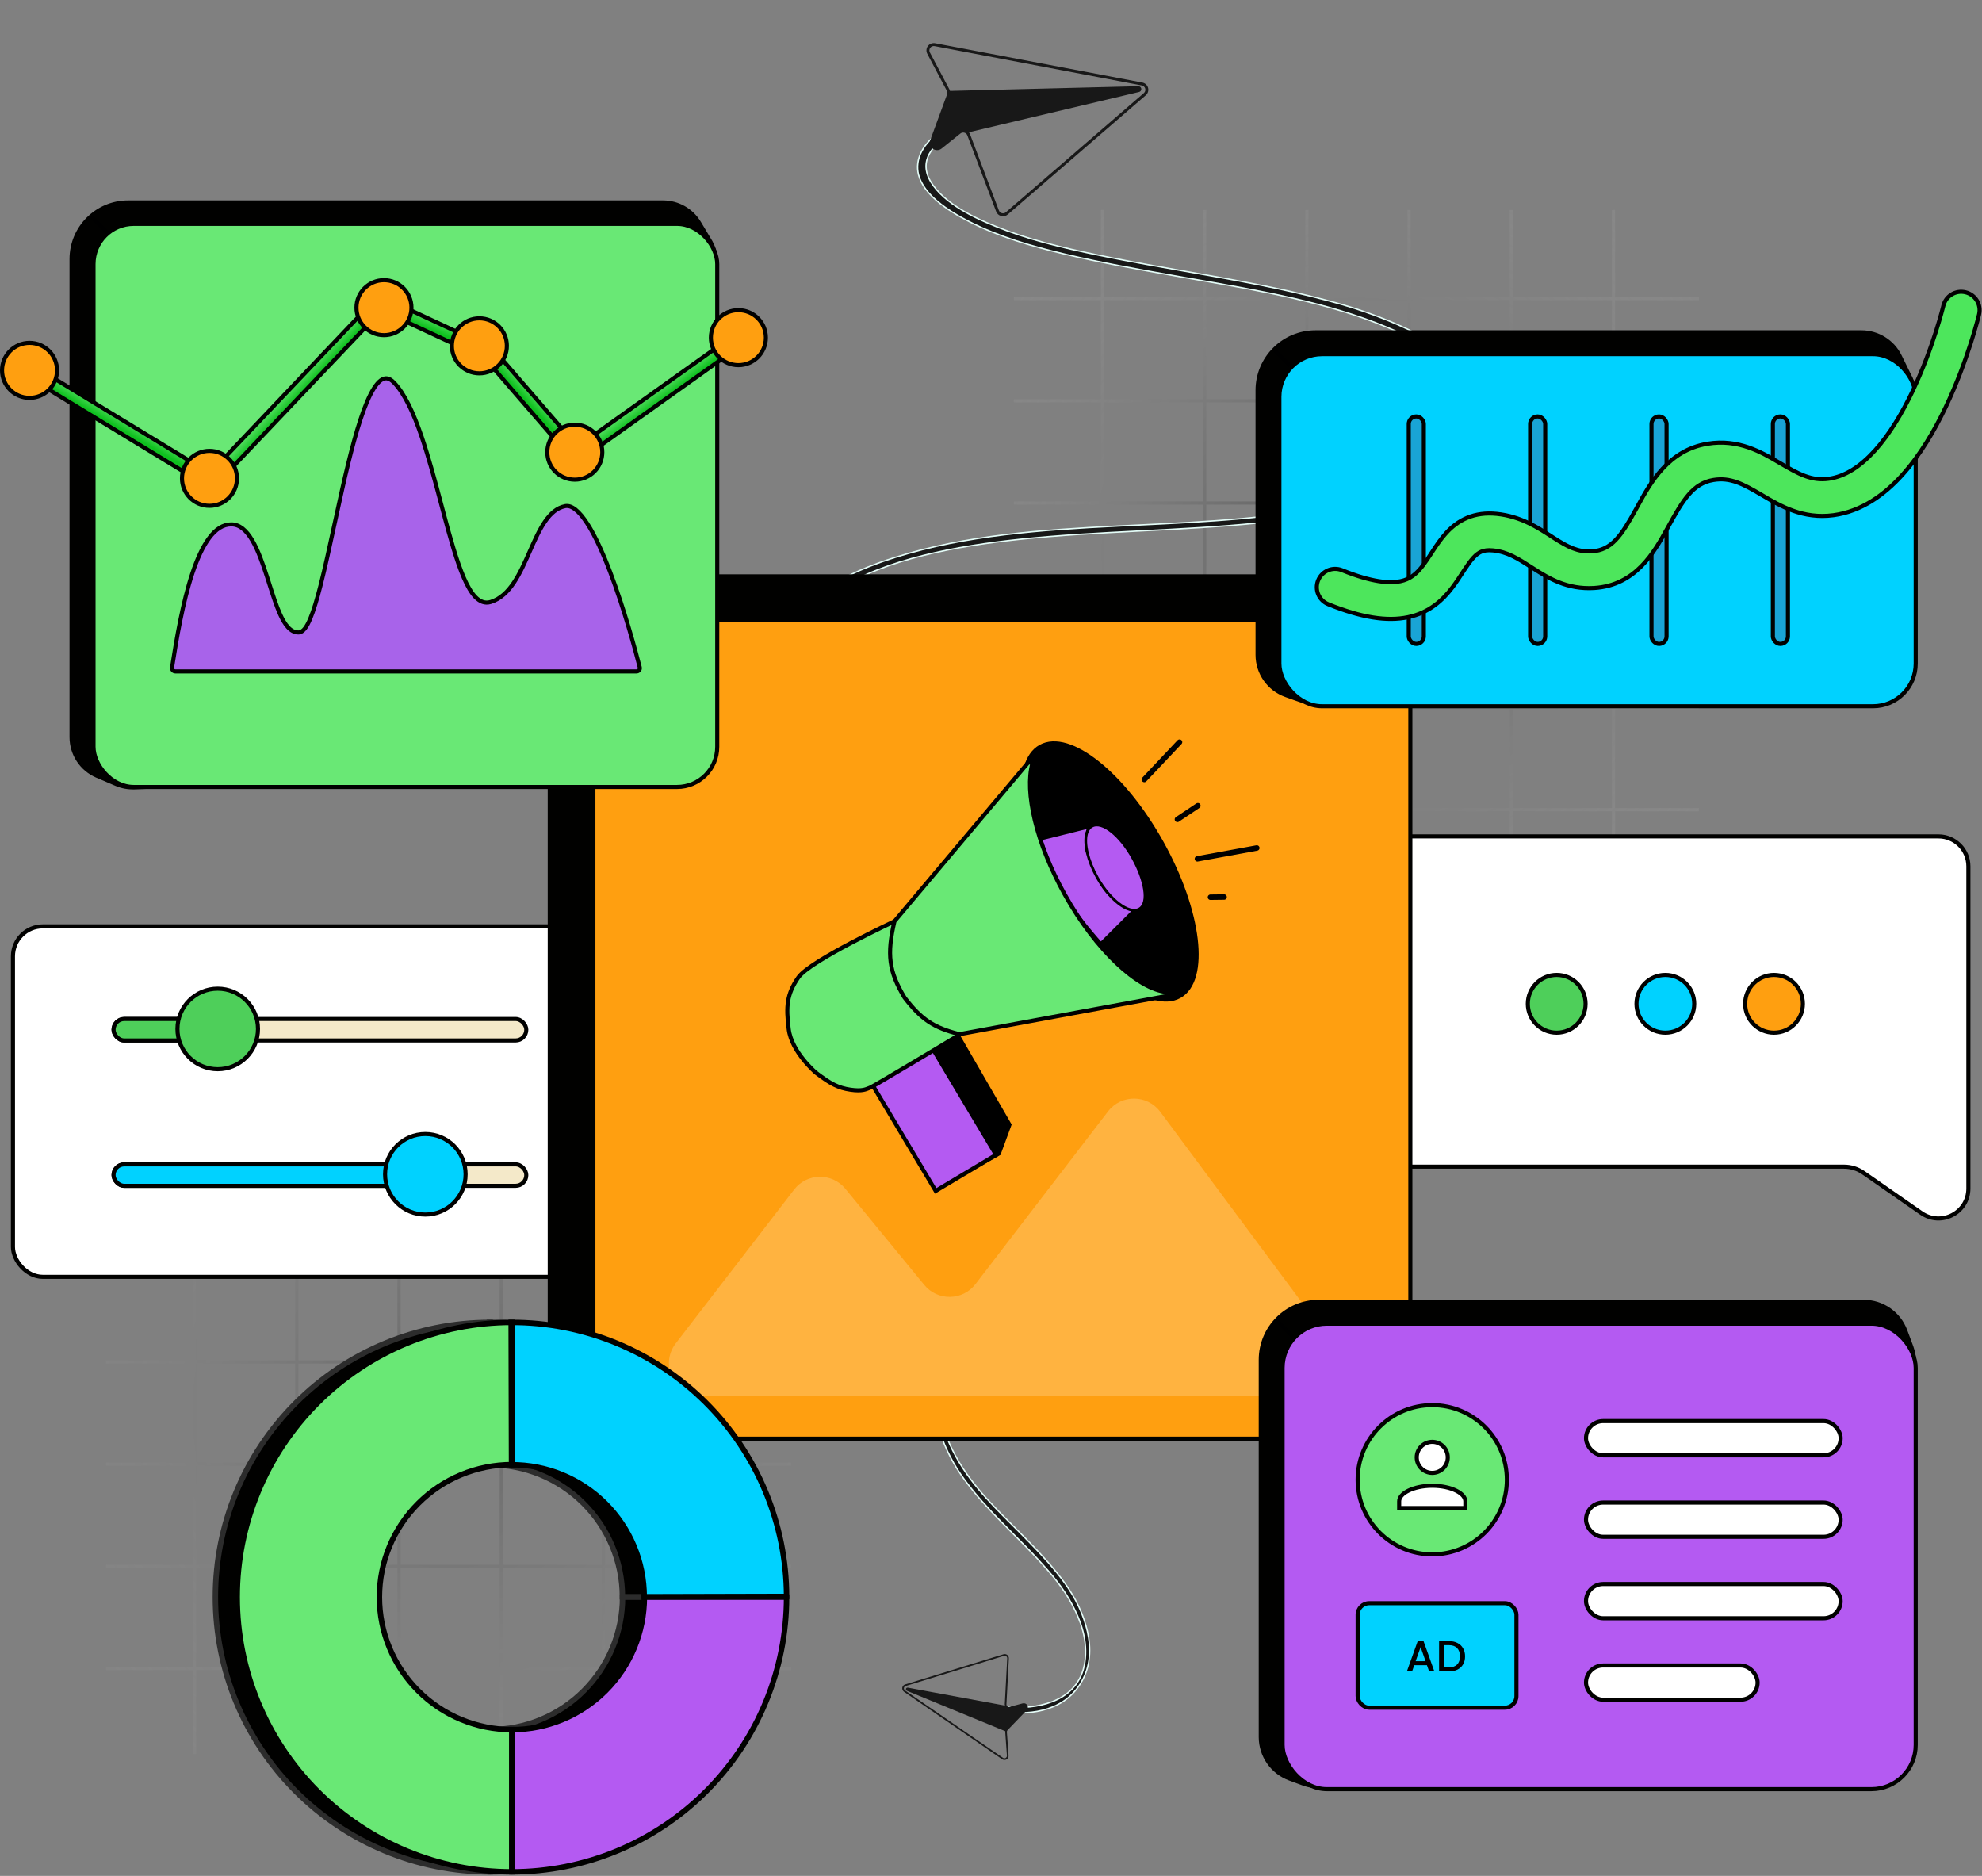 <svg width="727" height="688" viewBox="0 0 727 688" fill="none" xmlns="http://www.w3.org/2000/svg">
<rect x="0" y="0" width="727" height="688" fill="#808080" stroke="none"/>
<path d="M404.386 77L404.386 328.303M623.178 109.511L371.875 109.511M441.876 77L441.876 328.303M623.178 147.002L371.875 147.002M479.367 77L479.367 328.303M623.178 184.492L371.875 184.492M516.857 77V328.303M623.178 221.983L371.875 221.983M554.348 77V328.303M623.178 259.473L371.875 259.473M591.839 77V328.303M623.178 296.964L371.875 296.964" stroke="url(#paint0_radial_305_1725)" stroke-width="1.172"/>
<path opacity="0.6" d="M71.386 392L71.386 643.303M290.178 424.511L38.875 424.511M108.876 392L108.876 643.303M290.178 462.002L38.875 462.002M146.367 392L146.367 643.303M290.178 499.492L38.875 499.492M183.857 392V643.303M290.178 536.983L38.875 536.983M221.348 392V643.303M290.178 574.473L38.875 574.473M258.839 392V643.303M290.178 611.964L38.875 611.964" stroke="url(#paint1_radial_305_1725)" stroke-width="1.172"/>
<path d="M511.284 306.75H711.038C717.094 306.75 722.004 311.66 722.004 317.716V435.896C722.004 444.751 712.051 449.954 704.78 444.901L683.492 430.107C681.404 428.656 678.921 427.878 676.378 427.878H511.284C505.228 427.878 500.318 422.968 500.318 416.912V317.716C500.318 311.66 505.228 306.75 511.284 306.75Z" fill="white" stroke="#010100" stroke-width="1.5"/>
<circle cx="610.855" cy="368.151" r="10.593" fill="#00D2FF" stroke="#010100" stroke-width="1.5"/>
<circle cx="650.709" cy="368.151" r="10.593" fill="#FF9F10" stroke="#010100" stroke-width="1.5"/>
<circle cx="571" cy="368.151" r="10.593" fill="#4ECF5A" stroke="#010100" stroke-width="1.5"/>
<path d="M461.442 395.2C462.277 395.328 463.111 395.456 463.944 395.584C476.581 397.522 488.931 399.417 497.622 400.977C502.326 401.821 505.944 402.565 507.957 403.162C508.46 403.311 508.855 403.449 509.139 403.574C509.281 403.637 509.39 403.695 509.468 403.746C509.497 403.764 509.52 403.781 509.537 403.795C509.406 403.863 509.148 403.936 508.727 404.002C504.983 404.586 501.228 405.147 497.464 405.686C497.47 405.663 497.475 405.639 497.477 405.615C497.507 405.365 497.343 405.157 497.17 405.004C496.985 404.84 496.717 404.673 496.386 404.504C495.062 403.828 492.49 402.987 489.111 402.036C482.85 400.275 473.733 398.114 464.392 395.9C463.629 395.719 462.864 395.537 462.1 395.356C461.88 395.304 461.661 395.252 461.442 395.2ZM409.766 324.865C409.06 324.66 408.355 324.455 407.651 324.25L415.743 324.203C427.318 327.618 439.016 331.2 449.186 336.511C449.439 336.643 449.599 336.782 449.691 336.918C449.78 337.049 449.814 337.188 449.798 337.346C449.764 337.684 449.499 338.127 448.942 338.674C447.868 339.73 445.872 341.02 443.211 342.482C444.256 341.47 445.014 340.537 445.384 339.71C445.646 339.127 445.728 338.565 445.546 338.056C445.363 337.546 444.934 337.145 444.292 336.842C433.56 331.777 421.587 328.299 409.766 324.865ZM421.534 382.7C419.31 382.716 416.811 382.713 414.191 382.641C408.243 382.479 401.741 381.964 396.599 380.519C391.432 379.067 387.763 376.714 387.248 372.966C387.189 372.541 387.362 372.028 387.81 371.418C388.256 370.813 388.95 370.146 389.867 369.425C391.699 367.985 394.379 366.365 397.615 364.631C404.084 361.167 412.728 357.274 421.143 353.492L421.468 353.345C427.986 350.415 434.349 347.555 439.422 345.02C435.98 347.649 431.343 350.667 426.467 353.792C425.827 354.203 425.183 354.615 424.538 355.028C419.19 358.45 413.719 361.951 409.381 365.159C406.951 366.956 404.867 368.668 403.358 370.227C402.604 371.007 401.988 371.754 401.543 372.459C401.1 373.163 400.819 373.839 400.751 374.474C400.693 375.025 400.898 375.492 401.302 375.868C401.696 376.235 402.279 376.516 402.995 376.733C404.43 377.168 406.492 377.373 408.935 377.422C413.828 377.52 420.332 376.992 426.596 376.345C429.721 376.022 432.781 375.671 435.556 375.352C438.355 375.031 440.864 374.742 442.858 374.551C444.848 374.359 446.288 374.268 446.977 374.33C447.013 374.334 447.045 374.337 447.074 374.341C446.958 374.41 446.794 374.493 446.577 374.589C438.768 378.049 430.233 380.595 421.534 382.7ZM421.596 383.199C422.602 383.192 423.551 383.181 424.428 383.171C426.015 383.153 427.366 383.138 428.386 383.152C429.104 383.161 429.654 383.186 430.015 383.232C430.047 383.236 430.077 383.24 430.106 383.244C430.008 383.288 429.886 383.338 429.736 383.392C429.256 383.567 428.528 383.785 427.516 384.056C427.123 384.156 426.81 384.276 426.592 384.423C426.373 384.57 426.21 384.776 426.218 385.043C426.225 385.291 426.38 385.508 426.574 385.692C426.774 385.881 427.058 386.073 427.406 386.266C428.795 387.039 431.421 387.959 434.843 388.973C438.854 390.161 443.991 391.487 449.591 392.863C439.943 391.358 430.913 389.894 424.106 388.61C419.387 387.721 415.751 386.92 413.717 386.256C413.209 386.09 412.809 385.935 412.52 385.792C412.376 385.721 412.264 385.655 412.182 385.596C412.105 385.539 412.065 385.497 412.048 385.471C412.056 385.462 412.07 385.45 412.092 385.435C412.211 385.354 412.457 385.261 412.873 385.172C415.783 384.552 418.698 383.9 421.596 383.199ZM414.034 298.575L498.337 323.22L415.814 323.703C415.267 323.541 414.721 323.38 414.175 323.22C407.133 321.147 402.239 319.267 398.949 317.535C395.651 315.798 394.008 314.231 393.403 312.808C392.809 311.413 393.19 310.096 394.124 308.771C395.064 307.438 396.533 306.144 398.033 304.824L398.052 304.807C399.533 303.505 401.043 302.177 402.018 300.794C403.004 299.397 403.475 297.897 402.783 296.287C402.611 295.886 402.368 295.482 402.047 295.075C406.043 296.242 410.038 297.409 414.034 298.575ZM396.764 291.781C398.276 292.571 399.44 293.326 400.317 294.048C390.776 291.261 381.236 288.47 371.697 285.677L371.694 285.676C358.743 282.05 346.189 277.998 334.099 273.543C322.617 269.151 311.356 263.904 302.667 256.819C295.4 250.893 289.591 243.448 289.679 235.378C289.764 227.619 295.066 221.237 302.606 216.089C310.141 210.946 319.855 207.074 328.644 204.326C354.485 196.243 382.009 194.328 409.734 192.946C412.362 192.815 414.992 192.688 417.623 192.562C442.732 191.357 467.89 190.149 491.955 184.751C503.886 182.206 514.894 178.476 524.443 173.738L524.446 173.736C532.568 169.584 540.168 163.907 542.678 156.595C545.518 148.321 541.118 140.881 534 134.678C526.876 128.47 516.96 123.432 508.567 119.932C486.967 110.926 462.308 106.631 438.245 102.44C435.569 101.974 432.901 101.509 430.245 101.039C416.956 98.689 403.669 96.293 390.66 93.22C378.306 90.302 366.14 86.726 355.475 81.255C351.44 79.185 347.285 76.727 343.896 73.866C340.505 71.004 337.901 67.756 336.929 64.112C336.22 61.259 336.593 58.353 338.033 55.575C339.475 52.794 341.958 50.198 345.336 47.964L345.337 47.964C352.773 43.005 362.555 40.116 372.07 37.912C383.291 35.445 394.894 33.556 406.734 32.27L406.737 32.269C407.827 32.139 408.55 32.684 408.754 33.222C408.855 33.487 408.831 33.746 408.684 33.952C408.535 34.16 408.227 34.357 407.677 34.423C396.413 35.664 385.355 37.428 374.618 39.699L374.615 39.699C366.717 41.448 355.772 44.637 348.256 49.342C344.501 51.692 341.566 54.443 340.32 57.615C339.066 60.811 339.545 64.382 342.505 68.308C345.364 72.1 349.582 75.259 354.346 77.935C359.112 80.613 364.44 82.817 369.531 84.691C381.559 89.119 394.637 91.944 407.568 94.517C416.551 96.305 425.609 97.896 434.664 99.486C452.213 102.569 469.754 105.65 486.728 110.159L486.729 110.159C498.939 113.333 510.203 117.529 520.132 122.598C528.781 127.077 536.975 132.532 542.104 139.36L542.106 139.363C546.694 145.295 547.853 151.851 545.458 158.142C542.788 164.169 537.135 169.685 529.107 174.051L529.103 174.054C510.092 184.806 485.096 189.403 461.668 191.785C447.416 193.234 433.065 193.968 418.709 194.701L417.948 194.74C403.339 195.487 388.726 196.248 374.216 197.776C350.868 200.237 324.986 204.936 306.673 216.553C299.284 221.239 293.164 227.561 292.94 235.071C292.805 239.594 294.649 243.861 297.568 247.731C300.488 251.601 304.493 255.09 308.712 258.062C318.374 264.869 330.314 269.786 342.288 274.013C353.487 277.965 365.05 281.332 376.593 284.692C378.236 285.17 379.879 285.648 381.52 286.128C388.569 288.189 393.47 290.058 396.764 291.781ZM423.031 413.855C445.876 412.396 468.529 410.144 490.859 407.112C490.659 407.195 490.501 407.277 490.378 407.358C490.219 407.463 490.093 407.583 490.029 407.729C489.958 407.89 489.977 408.046 490.042 408.178C490.102 408.298 490.199 408.397 490.289 408.475C490.344 408.522 490.403 408.568 490.462 408.611C490.503 408.641 490.544 408.669 490.582 408.696L490.606 408.713C490.695 408.775 490.773 408.83 490.839 408.883C490.893 408.927 490.924 408.96 490.942 408.982C490.92 409.002 490.876 409.035 490.793 409.077C490.535 409.207 490.034 409.359 489.145 409.535C488.263 409.71 487.02 409.905 485.295 410.126C429.314 417.318 371.691 419.704 314.418 417.199C299.782 416.554 285.21 415.498 270.636 414.318C255.873 413.122 241.001 411.991 226.111 412.44C213.203 412.829 199.792 414.368 188.007 418.463C183.748 419.943 179.552 421.831 176.149 424.242C172.746 426.652 170.117 429.597 169.028 433.195C166.829 440.457 170.885 446.696 177.473 451.395C184.065 456.098 193.261 459.317 201.549 460.565C202.096 460.647 202.405 460.855 202.556 461.074C202.705 461.29 202.728 461.556 202.627 461.821C202.425 462.355 201.709 462.883 200.625 462.72C190.646 461.22 181.852 457.925 175.605 453.361L175.604 453.361C169.451 448.89 165.886 443.516 165.317 437.949L165.317 437.949C164.746 432.399 167.827 426.882 174.081 422.448C182.578 416.633 194.423 413.642 205.672 411.962C219.132 409.951 232.937 409.805 246.62 410.432C255.899 410.857 265.133 411.607 274.372 412.359C280.202 412.833 286.034 413.307 291.88 413.7C306.53 414.68 321.203 415.336 335.898 415.665C364.983 416.316 394.114 415.711 423.031 413.855Z" fill="#181818" stroke="#E3FCF7" stroke-width="0.5"/>
<path d="M470.567 286.187C470.563 286.194 470.559 286.2 470.556 286.206C470.47 286.362 470.447 286.544 470.459 286.728C470.47 286.914 470.518 287.12 470.592 287.341C470.885 288.213 471.647 289.477 472.695 290.982C473.352 291.926 474.129 292.976 474.989 294.099C474.556 294.387 474.105 294.68 473.639 294.977C471.809 293.246 470.146 291.639 468.771 290.241C467.115 288.558 465.891 287.193 465.29 286.285C465.141 286.06 465.035 285.87 464.971 285.716C464.904 285.556 464.894 285.462 464.9 285.417C464.901 285.408 464.903 285.403 464.904 285.4L464.905 285.398L464.905 285.398L464.905 285.397C464.906 285.397 464.907 285.396 464.908 285.395C464.911 285.393 464.917 285.389 464.928 285.385C464.977 285.366 465.084 285.351 465.279 285.379C467.046 285.629 468.809 285.898 470.567 286.187ZM474.278 286.32C474.386 286.289 474.481 286.252 474.564 286.209C474.821 286.074 474.958 285.881 475.004 285.658C475.046 285.458 475.01 285.253 474.985 285.106C474.955 284.935 474.94 284.837 474.954 284.764C474.959 284.737 474.968 284.722 474.978 284.71C474.99 284.697 475.017 284.674 475.08 284.651C475.214 284.602 475.462 284.571 475.904 284.6C476.341 284.628 476.941 284.712 477.763 284.871C479.427 285.194 480.503 285.634 481.105 286.152C481.401 286.408 481.576 286.677 481.656 286.957C481.727 287.203 481.728 287.474 481.655 287.773C479.206 287.25 476.746 286.766 474.278 286.32ZM475.294 294.496C476.912 296.596 478.794 298.932 480.703 301.3C480.954 301.611 481.205 301.923 481.456 302.235C481.475 302.258 481.493 302.281 481.512 302.304C481.304 302.112 481.096 301.919 480.888 301.727C478.506 299.525 476.153 297.349 474.014 295.331C474.455 295.049 474.882 294.771 475.294 294.496ZM435.604 356.579L436.309 357.629C434.276 356.277 432.269 354.879 430.26 353.479C427.972 351.885 425.681 350.288 423.343 348.755C417.504 344.928 411.521 341.377 405.395 338.102C405.042 337.913 404.849 337.718 404.763 337.534C404.681 337.358 404.678 337.156 404.783 336.908C404.89 336.652 405.107 336.357 405.447 336.026C405.786 335.697 406.235 335.342 406.79 334.964C408.466 333.822 411.058 332.502 414.343 331.049C413.27 332.308 412.502 333.526 412.108 334.693C411.695 335.917 411.69 337.095 412.185 338.196C412.677 339.291 413.651 340.28 415.138 341.159C421.099 344.687 426.864 348.557 432.583 352.535C436.434 355.215 440.325 357.885 444.425 360.154L435.916 356.213L435.105 355.837L435.604 356.579ZM452.334 363.817C456.909 365.496 461.903 366.532 467.148 366.108C467.507 366.73 467.873 367.345 468.245 367.953C465.91 368.253 463.613 368.235 461.414 368.023L452.334 363.817ZM459.182 368.247C459.869 368.353 460.57 368.443 461.281 368.513L471.724 373.35C471.882 373.586 472.039 373.821 472.196 374.056C476.484 380.484 477.4 384.454 476.734 387.199C476.068 389.945 473.803 391.551 471.434 393.216L471.396 393.243C469.072 394.877 466.654 396.577 465.948 399.511C465.865 399.856 465.806 400.217 465.773 400.595C464.61 398.864 463.446 397.133 462.282 395.403L438.096 359.393C439.059 360.01 440.028 360.613 441.007 361.197C446.594 364.529 452.57 367.232 459.182 368.247ZM471.009 412.728C467.922 408.133 466.572 404.799 466.297 402.271C469.149 406.515 471.999 410.761 474.847 415.008L474.85 415.012C478.869 420.762 482.545 426.796 485.857 433.083C488.934 439.186 491.566 445.977 492.351 453.828C493.007 460.388 492.427 468.001 489.048 474.978C482.549 488.399 469.437 492.654 459.717 493.809C445.436 495.504 432.966 491.57 420.596 487.122C419.423 486.701 418.251 486.274 417.078 485.847C405.896 481.78 394.659 477.692 382.163 477.444C376.013 477.206 369.773 478.183 363.744 480.324L363.741 480.325C358.548 482.257 352.981 485.608 348.924 491.365C339.787 504.333 344.148 520.364 348.42 529.807C353.927 541.981 362.683 550.715 371.204 559.213C372.152 560.159 373.097 561.102 374.034 562.046C378.726 566.772 383.392 571.53 387.661 576.812C391.714 581.827 395.412 587.362 397.696 594.217C399.426 599.41 400.72 606.028 398.532 612.752C397.652 615.379 396.284 617.829 394.517 619.94C392.75 622.053 390.625 623.779 388.28 625.008L388.28 625.009C383.101 627.751 377.778 628.246 372.836 628.208C367.057 628.05 361.353 627.317 355.796 626.02L355.796 626.02L355.791 626.019C355.62 625.983 355.508 625.867 355.449 625.67C355.387 625.463 355.393 625.187 355.467 624.907C355.541 624.628 355.676 624.375 355.841 624.21C356.002 624.05 356.173 623.987 356.35 624.024C361.667 625.249 367.111 625.98 372.626 626.21L372.626 626.21L372.631 626.21C376.729 626.311 382.728 625.791 387.887 623.258C393.061 620.718 397.388 616.152 398.095 608.199C398.777 600.516 396.108 593.866 393.309 588.559C389.998 582.282 385.577 577.177 381.128 572.33C378.039 568.965 374.833 565.75 371.63 562.538C370.128 561.032 368.626 559.526 367.138 558.006C362.474 553.242 357.931 548.33 353.867 542.784L353.866 542.782C349.984 537.583 346.92 531.696 344.782 525.326C342.945 519.727 341.699 513.375 342.323 506.452L342.323 506.45C342.809 500.396 345.021 494.479 348.654 489.516C352.283 484.852 356.959 481.26 362.15 479.144L362.154 479.142C374.629 473.771 387.119 474.892 398.051 477.601C404.706 479.25 411.109 481.534 417.526 483.823L417.862 483.943C424.388 486.271 430.932 488.592 437.75 490.229C448.723 492.865 461.721 494.09 474.335 487.795C479.435 485.251 484.618 481.053 487.775 474.688C491.576 467.023 491.642 458.586 490.492 451.744C489.174 443.904 486.104 437.228 482.739 431.147C479.592 425.46 476.048 420.205 472.516 414.966C472.013 414.22 471.51 413.475 471.009 412.728ZM493.704 302.025C491.031 303.067 488.032 304.18 484.794 305.345C484.532 305.102 484.269 304.858 484.005 304.613C483.294 303.721 482.569 302.82 481.846 301.921C481.595 301.611 481.345 301.3 481.095 300.99C479.191 298.627 477.319 296.304 475.71 294.217C475.876 294.105 476.04 293.993 476.201 293.882C477.814 292.767 479.159 291.718 480.162 290.749C481.037 289.904 481.67 289.103 481.985 288.356C489.974 290.078 497.852 292.213 505.591 294.754L505.669 294.517L505.592 294.754C505.984 294.883 506.199 295.025 506.3 295.154C506.383 295.261 506.402 295.379 506.332 295.548C506.255 295.734 506.071 295.968 505.753 296.246C505.44 296.521 505.014 296.823 504.481 297.15C502.343 298.463 498.577 300.124 493.704 302.025ZM483.638 304.954C483.805 305.164 483.971 305.373 484.137 305.581C476.864 308.189 468.442 311.05 459.85 313.969C458.487 314.432 457.12 314.896 455.752 315.361C441.631 320.164 427.47 325.039 417.596 329.118C417.185 329.288 416.781 329.457 416.384 329.624C417.19 328.849 418.102 328.055 419.108 327.245C425.949 321.742 436.987 315.631 447.945 309.776C449.58 308.903 451.213 308.035 452.83 307.176C460.68 303.004 468.148 299.036 473.579 295.608C475.745 297.652 478.132 299.86 480.545 302.091C480.92 302.438 481.295 302.785 481.67 303.131C482.327 303.74 482.985 304.348 483.638 304.954ZM468.785 367.878C468.417 367.277 468.053 366.671 467.697 366.058C468.329 365.995 468.964 365.911 469.603 365.803C469.64 365.797 469.677 365.791 469.714 365.784C470.061 366.362 470.413 366.934 470.769 367.501C470.106 367.655 469.444 367.779 468.785 367.878ZM476.922 365.166C475.056 366.183 473.166 366.899 471.282 367.377C470.93 366.819 470.582 366.256 470.24 365.688C474.947 364.778 480.082 362.446 483.772 356.986C486.372 353.137 487.612 349.103 487.883 345.231C488.333 345.09 488.782 344.948 489.226 344.805C488.962 347.77 488.234 350.728 487.056 353.552C484.994 358.502 481.388 362.632 476.922 365.166ZM496.217 341.816C494.27 342.592 492.083 343.353 489.781 344.101C489.865 342.769 489.857 341.439 489.755 340.12C490.425 339.746 491.076 339.372 491.704 339C493.48 337.946 495.073 336.895 496.358 335.859C497.639 334.825 498.631 333.793 499.186 332.772C499.415 332.35 499.52 331.933 499.502 331.525C499.485 331.118 499.346 330.735 499.115 330.379C498.659 329.675 497.831 329.061 496.801 328.516C494.735 327.424 491.728 326.552 488.795 325.835C487.334 325.478 485.886 325.158 484.574 324.868L484.551 324.863C483.231 324.571 482.053 324.311 481.136 324.073C480.677 323.954 480.288 323.842 479.981 323.736C479.679 323.631 479.477 323.539 479.367 323.463C479.375 323.459 479.384 323.454 479.394 323.449C479.467 323.412 479.573 323.372 479.719 323.329C484.434 321.949 489.085 321.493 493.63 321.448C494.574 321.883 495.619 322.386 496.683 322.968C499.14 324.312 501.666 326.061 503.237 328.316C504.798 330.555 505.425 333.303 504.078 336.698C503.743 337.543 502.847 338.404 501.472 339.274C500.105 340.137 498.304 340.984 496.217 341.816ZM469.44 365.323C468.764 365.435 468.091 365.521 467.423 365.582C465.666 362.507 464.096 359.248 462.93 355.641C462.75 355.084 463.053 354.462 463.977 353.746C464.742 353.154 465.867 352.552 467.271 351.939C466.594 352.487 466.035 353.024 465.625 353.55C464.94 354.425 464.63 355.317 464.957 356.177C466.206 359.462 467.752 362.468 469.44 365.323ZM489.026 338.156C489.111 338.714 489.179 339.276 489.229 339.84C488.748 340.106 488.258 340.373 487.761 340.64C487.051 334.821 484.316 329.755 481.093 326.806C480.954 326.679 480.897 326.491 480.925 326.252C480.953 326.01 481.068 325.741 481.238 325.509C481.409 325.275 481.617 325.103 481.809 325.029C481.988 324.959 482.139 324.978 482.27 325.098L482.439 324.913L482.27 325.098C485.867 328.386 488.245 332.975 489.025 338.155L489.026 338.156ZM481.081 344.639C483.182 343.58 485.312 342.506 487.342 341.43C487.444 342.549 487.468 343.695 487.404 344.857C485.504 345.451 483.558 346.036 481.631 346.615L481.428 346.677C477.773 347.775 474.193 348.851 471.148 349.913C473.603 348.444 476.612 346.897 479.752 345.31C480.193 345.088 480.636 344.864 481.081 344.639ZM498.23 321.023C496.747 320.966 495.249 320.934 493.738 320.947C493.627 320.896 493.519 320.846 493.412 320.798C493.112 320.662 492.827 320.533 492.558 320.413C491.876 320.106 491.301 319.848 490.873 319.628C490.572 319.474 490.365 319.35 490.248 319.251C490.245 319.249 490.243 319.247 490.241 319.246C490.3 319.224 490.383 319.202 490.494 319.181C490.759 319.13 491.149 319.091 491.688 319.064C492.149 319.049 492.511 318.88 492.682 318.509C492.838 318.169 492.797 317.727 492.659 317.249C492.38 316.279 491.628 314.936 490.586 313.366C489.398 311.574 487.809 309.453 486.048 307.198C489.431 310.362 492.564 313.358 494.869 315.779C496.513 317.504 497.719 318.92 498.301 319.888C498.446 320.128 498.547 320.333 498.607 320.503C498.669 320.676 498.68 320.792 498.669 320.863C498.66 320.918 498.639 320.947 498.595 320.971C498.537 321.003 498.425 321.031 498.23 321.023ZM475.401 374.502L472.063 372.955C471.052 371.438 470.045 369.907 469.071 368.34C469.729 368.236 470.389 368.107 471.051 367.949C472.257 369.849 473.507 371.698 474.749 373.537C474.967 373.859 475.184 374.18 475.401 374.502Z" fill="#181818" stroke="#E5FCF8" stroke-width="0.5"/>
<rect x="4.75" y="339.75" width="225.2" height="128.545" rx="10.966" fill="white" stroke="#010100" stroke-width="1.5"/>
<rect x="41.655" y="373.726" width="151.391" height="7.873" rx="3.936" fill="#F4E9C9" stroke="#010100" stroke-width="1.5"/>
<rect x="41.655" y="373.726" width="30.718" height="7.873" rx="3.936" fill="#4ECF5A" stroke="#010100" stroke-width="1.5"/>
<circle cx="79.859" cy="377.37" r="14.773" fill="#4ECF5A" stroke="#010100" stroke-width="1.5"/>
<rect x="41.655" y="427.033" width="151.391" height="7.873" rx="3.936" fill="#F4E9C9" stroke="#010100" stroke-width="1.5"/>
<rect x="41.655" y="427.033" width="105.114" height="7.873" rx="3.936" fill="#00D2FF" stroke="#010100" stroke-width="1.5"/>
<circle cx="156.013" cy="430.676" r="14.773" fill="#00D2FF" stroke="#010100" stroke-width="1.5"/>
<path d="M217.045 211.384C208.543 211.384 201.65 218.276 201.65 226.778V502.664C201.65 508.032 204.446 513.012 209.029 515.807L223.708 524.761C226.379 526.39 229.482 527.166 232.605 526.988L486.804 512.425C494.951 511.959 501.318 505.216 501.318 497.056V226.778C501.318 218.276 494.425 211.384 485.923 211.384H217.045Z" fill="#010100" stroke="#010100" stroke-width="1.5"/>
<rect x="217.65" y="227.384" width="299.668" height="300.252" rx="15.395" fill="#FF9F10" stroke="#010100" stroke-width="1.5"/>
<path opacity="0.6" d="M425.585 407.759C420.834 401.362 411.283 401.287 406.432 407.607L357.814 470.944C353.109 477.074 343.921 477.224 339.019 471.25L310.077 435.982C305.179 430.014 296.001 430.157 291.291 436.275L247.872 492.68C241.798 500.571 247.423 512 257.381 512H479.141C489.003 512 494.655 500.763 488.775 492.845L425.585 407.759Z" fill="#FFBF61"/>
<path d="M280.51 585.756C280.51 598.987 277.904 612.089 272.84 624.313C267.777 636.538 260.355 647.645 250.999 657.001C241.643 666.357 230.536 673.778 218.312 678.842C206.087 683.905 192.986 686.511 179.754 686.511L179.754 634.357C186.137 634.357 192.457 633.1 198.353 630.658C204.25 628.215 209.607 624.635 214.12 620.122C218.634 615.609 222.213 610.251 224.656 604.355C227.098 598.458 228.355 592.138 228.355 585.756H280.51Z" fill="#010100"/>
<path d="M179.498 485C192.729 484.967 205.838 487.539 218.075 492.571C230.312 497.603 241.438 504.997 250.818 514.329C260.198 523.661 267.648 534.749 272.743 546.96C277.837 559.171 280.477 572.266 280.511 585.498L228.306 585.631C228.29 579.256 227.018 572.946 224.563 567.061C222.108 561.177 218.518 555.834 213.998 551.337C209.478 546.84 204.117 543.278 198.22 540.853C192.324 538.428 186.007 537.189 179.631 537.205L179.498 485Z" fill="#010100"/>
<path d="M179.756 686.511C153.034 686.511 127.406 675.896 108.511 657.001C89.615 638.105 79 612.478 79 585.756C79 559.034 89.615 533.406 108.511 514.511C127.406 495.615 153.034 485 179.756 485L179.756 537.165C166.869 537.165 154.509 542.284 145.397 551.397C136.284 560.509 131.165 572.869 131.165 585.756C131.165 598.643 136.284 611.002 145.397 620.114C154.509 629.227 166.869 634.346 179.756 634.346L179.756 686.511Z" fill="#010100"/>
<path d="M280.51 585.756C280.51 598.987 277.904 612.089 272.84 624.313C267.777 636.538 260.355 647.645 250.999 657.001C241.643 666.357 230.536 673.778 218.312 678.842C206.087 683.905 192.986 686.511 179.754 686.511L179.754 634.357C186.137 634.357 192.457 633.1 198.353 630.658C204.25 628.215 209.607 624.635 214.12 620.122C218.634 615.609 222.213 610.251 224.656 604.355C227.098 598.458 228.355 592.138 228.355 585.756H280.51Z" stroke="#2C2C2C" stroke-width="2"/>
<path d="M179.498 485C192.729 484.967 205.838 487.539 218.075 492.571C230.312 497.603 241.438 504.997 250.818 514.329C260.198 523.661 267.648 534.749 272.743 546.96C277.837 559.171 280.477 572.266 280.511 585.498L228.306 585.631C228.29 579.256 227.018 572.946 224.563 567.061C222.108 561.177 218.518 555.834 213.998 551.337C209.478 546.84 204.117 543.278 198.22 540.853C192.324 538.428 186.007 537.189 179.631 537.205L179.498 485Z" stroke="#2C2C2C" stroke-width="2"/>
<path d="M179.756 686.511C153.034 686.511 127.406 675.896 108.511 657.001C89.615 638.105 79 612.478 79 585.756C79 559.034 89.615 533.406 108.511 514.511C127.406 495.615 153.034 485 179.756 485L179.756 537.165C166.869 537.165 154.509 542.284 145.397 551.397C136.284 560.509 131.165 572.869 131.165 585.756C131.165 598.643 136.284 611.002 145.397 620.114C154.509 629.227 166.869 634.346 179.756 634.346L179.756 686.511Z" stroke="#2C2C2C" stroke-width="2"/>
<path d="M288.51 585.756C288.51 598.987 285.904 612.089 280.84 624.313C275.777 636.538 268.355 647.645 258.999 657.001C249.643 666.357 238.536 673.778 226.312 678.842C214.087 683.905 200.986 686.511 187.754 686.511L187.754 634.357C194.137 634.357 200.457 633.1 206.353 630.658C212.25 628.215 217.607 624.635 222.12 620.122C226.634 615.609 230.213 610.251 232.656 604.355C235.098 598.458 236.355 592.138 236.355 585.756H288.51Z" fill="#B45AF2"/>
<path d="M187.498 485C200.729 484.967 213.838 487.539 226.075 492.571C238.312 497.603 249.438 504.997 258.818 514.329C268.198 523.661 275.648 534.749 280.743 546.96C285.837 559.171 288.477 572.266 288.511 585.498L236.306 585.631C236.29 579.256 235.018 572.946 232.563 567.061C230.108 561.177 226.518 555.834 221.998 551.337C217.478 546.84 212.117 543.278 206.22 540.853C200.324 538.428 194.007 537.189 187.631 537.205L187.498 485Z" fill="#00D2FF"/>
<path d="M187.756 686.511C161.034 686.511 135.406 675.896 116.511 657.001C97.615 638.105 87 612.478 87 585.756C87 559.034 97.615 533.406 116.511 514.511C135.406 495.615 161.034 485 187.756 485L187.756 537.165C174.869 537.165 162.509 542.284 153.397 551.397C144.284 560.509 139.165 572.869 139.165 585.756C139.165 598.643 144.284 611.002 153.397 620.114C162.509 629.227 174.869 634.346 187.756 634.346L187.756 686.511Z" fill="#69E875"/>
<path d="M288.51 585.756C288.51 598.987 285.904 612.089 280.84 624.313C275.777 636.538 268.355 647.645 258.999 657.001C249.643 666.357 238.536 673.778 226.312 678.842C214.087 683.905 200.986 686.511 187.754 686.511L187.754 634.357C194.137 634.357 200.457 633.1 206.353 630.658C212.25 628.215 217.607 624.635 222.12 620.122C226.634 615.609 230.213 610.251 232.656 604.355C235.098 598.458 236.355 592.138 236.355 585.756H288.51Z" stroke="#010100" stroke-width="2"/>
<path d="M187.498 485C200.729 484.967 213.838 487.539 226.075 492.571C238.312 497.603 249.438 504.997 258.818 514.329C268.198 523.661 275.648 534.749 280.743 546.96C285.837 559.171 288.477 572.266 288.511 585.498L236.306 585.631C236.29 579.256 235.018 572.946 232.563 567.061C230.108 561.177 226.518 555.834 221.998 551.337C217.478 546.84 212.117 543.278 206.22 540.853C200.324 538.428 194.007 537.189 187.631 537.205L187.498 485Z" stroke="#010100" stroke-width="2"/>
<path d="M187.756 686.511C161.034 686.511 135.406 675.896 116.511 657.001C97.615 638.105 87 612.478 87 585.756C87 559.034 97.615 533.406 116.511 514.511C135.406 495.615 161.034 485 187.756 485L187.756 537.165C174.869 537.165 162.509 542.284 153.397 551.397C144.284 560.509 139.165 572.869 139.165 585.756C139.165 598.643 144.284 611.002 153.397 620.114C162.509 629.227 174.869 634.346 187.756 634.346L187.756 686.511Z" stroke="#010100" stroke-width="2"/>
<path d="M462.452 498.709C462.452 486.973 471.966 477.459 483.702 477.459H683.637C690.416 477.459 696.482 481.67 698.851 488.021L701.074 493.979C701.846 496.049 702.188 498.256 702.078 500.462L695.461 633.275C695.04 641.712 688.221 648.418 679.778 648.696L484.278 655.142C482.193 655.21 480.115 654.877 478.157 654.16L473.105 652.309C466.706 649.965 462.452 643.876 462.452 637.062V498.709Z" fill="#010100" stroke="#010100" stroke-width="1.5"/>
<line x1="468.531" y1="484.47" x2="474.531" y2="490.47" stroke="black" stroke-width="1.5"/>
<rect x="470.452" y="485.459" width="232.23" height="170.722" rx="16.238" fill="#B45AF2" stroke="#010100" stroke-width="1.5"/>
<circle cx="525.351" cy="542.702" r="27.368" fill="#69E875" stroke="#010100" stroke-width="1.5"/>
<path d="M525.351 528.807C526.861 528.807 528.309 529.407 529.377 530.475C530.445 531.543 531.045 532.991 531.045 534.501C531.045 536.011 530.445 537.459 529.377 538.527C528.309 539.595 526.861 540.194 525.351 540.194C523.841 540.194 522.393 539.595 521.325 538.527C520.257 537.459 519.658 536.011 519.658 534.501C519.658 532.991 520.257 531.543 521.325 530.475C522.393 529.407 523.841 528.807 525.351 528.807ZM525.351 544.916C528.82 544.916 531.922 545.62 534.13 546.724C536.381 547.85 537.489 549.267 537.489 550.61V553.082H513.214V550.61C513.214 549.267 514.321 547.85 516.573 546.724C518.78 545.62 521.882 544.916 525.351 544.916Z" fill="white" stroke="#010100" stroke-width="1.5"/>
<rect x="581.751" y="521.192" width="93.398" height="12.559" rx="6.279" fill="white" stroke="#010100" stroke-width="1.5"/>
<rect x="581.751" y="551.067" width="93.398" height="12.559" rx="6.279" fill="white" stroke="#010100" stroke-width="1.5"/>
<rect x="581.751" y="580.942" width="93.398" height="12.559" rx="6.279" fill="white" stroke="#010100" stroke-width="1.5"/>
<rect x="581.751" y="610.818" width="62.937" height="12.559" rx="6.279" fill="white" stroke="#010100" stroke-width="1.5"/>
<rect x="497.983" y="587.972" width="58.25" height="38.334" rx="4.25" fill="#00D2FF" stroke="#010100" stroke-width="1.5"/>
<path d="M461.281 143.135C461.281 131.399 470.795 121.885 482.531 121.885H682.783C688.752 121.885 694.202 125.28 696.833 130.638L700.386 137.875C701.6 140.347 702.141 143.097 701.952 145.845L695.701 236.906C695.15 244.928 688.61 251.228 680.573 251.479L482.566 257.654C480.619 257.715 478.678 257.411 476.842 256.76L471.697 254.934C465.453 252.717 461.281 246.809 461.281 240.183V143.135Z" fill="#010100" stroke="#010100" stroke-width="1.5"/>
<line x1="467.532" y1="128.47" x2="473.532" y2="134.47" stroke="black" stroke-width="1.5"/>
<rect x="469.281" y="129.885" width="233.401" height="129.131" rx="15.652" fill="#00D2FF" stroke="#010100" stroke-width="1.5"/>
<rect x="516.73" y="152.73" width="5.529" height="83.439" rx="2.765" fill="#19A4D5" stroke="#010100" stroke-width="1.5"/>
<rect x="561.25" y="152.73" width="5.529" height="83.439" rx="2.765" fill="#19A4D5" stroke="#010100" stroke-width="1.5"/>
<rect x="605.77" y="152.73" width="5.529" height="83.439" rx="2.765" fill="#19A4D5" stroke="#010100" stroke-width="1.5"/>
<rect x="650.289" y="152.73" width="5.529" height="83.439" rx="2.765" fill="#19A4D5" stroke="#010100" stroke-width="1.5"/>
<path d="M725.919 115.312C726.789 111.695 724.561 108.057 720.943 107.188C717.327 106.319 713.69 108.546 712.82 112.162L712.819 112.164L712.814 112.187L712.786 112.3C712.76 112.405 712.719 112.568 712.663 112.786C712.551 113.222 712.38 113.876 712.148 114.717C711.685 116.402 710.983 118.834 710.04 121.774C708.149 127.673 705.316 135.529 701.537 143.469C697.736 151.455 693.109 159.244 687.725 165.203C682.322 171.183 676.64 174.798 670.723 175.6C664.43 176.453 659.747 173.864 652.902 169.837L652.567 169.64C646.164 165.87 637.675 160.872 626.308 162.741C611.944 165.102 605.371 177.092 600.713 185.587C600.495 185.985 600.281 186.375 600.071 186.755C594.64 196.599 591.113 201.753 583.922 202.205C578.735 202.532 575.082 200.589 569.952 197.298C569.577 197.058 569.193 196.809 568.798 196.553C563.988 193.434 557.67 189.337 548.997 188.46C545.022 188.058 541.432 188.537 538.2 189.881C534.999 191.213 532.536 193.233 530.574 195.352C528.66 197.419 527.09 199.732 525.776 201.73C525.499 202.152 525.234 202.558 524.977 202.953L524.975 202.956C523.93 204.559 523.018 205.957 521.991 207.308C519.596 210.46 517.241 212.437 513.655 213.186C509.749 214.001 503.275 213.587 492.269 209.129C488.821 207.732 484.893 209.395 483.497 212.843C482.1 216.292 483.763 220.219 487.211 221.616C499.344 226.531 508.753 227.972 516.407 226.375C524.38 224.711 529.263 220.007 532.719 215.459C534.07 213.681 535.309 211.779 536.37 210.149C536.6 209.795 536.822 209.454 537.035 209.13C538.32 207.174 539.368 205.685 540.459 204.506C541.502 203.381 542.431 202.713 543.375 202.321C544.289 201.941 545.597 201.658 547.641 201.865C552.978 202.405 556.743 204.825 561.902 208.141C562.157 208.305 562.415 208.471 562.678 208.639C568.056 212.089 574.924 216.271 584.768 215.652C600.06 214.69 606.835 202.396 611.589 193.77L611.868 193.264C617.366 183.299 621.003 177.267 628.493 176.035C634.679 175.018 639.292 177.462 646.07 181.449C646.269 181.566 646.47 181.685 646.673 181.805C652.981 185.524 661.359 190.465 672.532 188.951C682.777 187.563 691.144 181.516 697.722 174.235C704.321 166.932 709.609 157.86 713.703 149.26C717.818 140.613 720.86 132.156 722.87 125.888C723.878 122.745 724.633 120.13 725.139 118.289C725.392 117.368 725.584 116.64 725.714 116.134C725.779 115.881 725.828 115.683 725.862 115.545C725.88 115.476 725.893 115.422 725.902 115.383L725.917 115.321L725.919 115.316C725.919 115.314 725.139 118.289 725.919 115.312Z" fill="#4DE65C" stroke="black" stroke-width="1.5" stroke-linecap="round"/>
<path d="M260.388 88.356L259.745 88.742L260.388 88.356L256.409 81.724C253.627 77.087 248.616 74.25 243.208 74.25H47C35.54 74.25 26.25 83.54 26.25 95V270.367C26.25 276.526 29.922 282.093 35.584 284.518L42.62 287.532C44.721 288.431 46.996 288.852 49.28 288.763L240.808 281.302C248.827 280.989 255.261 274.569 255.591 266.551L262.569 96.909C262.693 93.907 261.935 90.933 260.388 88.356Z" fill="#010100" stroke="#010100" stroke-width="1.5"/>
<rect x="34.299" y="82.108" width="228.786" height="206.526" rx="14.75" fill="#69E875" stroke="#010100" stroke-width="1.5"/>
<path d="M63.099 244.814C64.784 234.05 67.046 220.825 70.547 210.299C72.298 205.033 74.342 200.497 76.743 197.292C79.143 194.087 81.815 192.317 84.829 192.317C87.884 192.317 90.352 194.488 92.512 198.143C94.659 201.778 96.366 206.657 97.969 211.62C98.246 212.48 98.521 213.344 98.795 214.203C100.085 218.258 101.346 222.218 102.752 225.327C103.605 227.212 104.537 228.844 105.603 230.014C106.676 231.191 107.945 231.962 109.448 231.962C110.419 231.962 111.222 231.299 111.871 230.461C112.54 229.596 113.18 228.373 113.803 226.888C115.053 223.909 116.301 219.704 117.563 214.759C119.2 208.346 120.879 200.61 122.624 192.571C123.57 188.211 124.536 183.762 125.525 179.385C128.346 166.9 131.356 155.012 134.658 147.293C136.322 143.405 138.002 140.72 139.663 139.49C140.467 138.895 141.217 138.677 141.944 138.771C142.685 138.867 143.529 139.305 144.474 140.276C148.41 144.319 151.717 151.541 154.667 160.178C157.283 167.836 159.586 176.499 161.805 184.845C162.08 185.881 162.354 186.912 162.627 187.936C165.095 197.18 167.497 205.843 170.148 211.934C171.47 214.974 172.885 217.448 174.452 219.035C176.043 220.646 177.886 221.423 179.945 220.793C183.591 219.677 186.313 216.957 188.545 213.6C190.752 210.279 192.537 206.241 194.272 202.32L194.324 202.202C196.088 198.212 197.801 194.356 199.875 191.33C201.946 188.31 204.301 186.229 207.303 185.631C208.453 185.402 209.712 185.802 211.105 186.904C212.499 188.006 213.94 189.747 215.397 191.999C218.306 196.499 221.167 202.867 223.778 209.72C228.994 223.414 233.148 238.873 234.659 244.748C234.854 245.508 234.283 246.25 233.456 246.25H64.333C63.564 246.25 62.981 245.568 63.099 244.814Z" fill="#A863EA" stroke="#010100" stroke-width="1.5"/>
<rect x="10.37" y="133.031" width="77.6" height="4.5" transform="rotate(31.324 10.37 133.031)" fill="url(#paint2_linear_305_1725)" stroke="#010100" stroke-width="1.5"/>
<rect x="80.06" y="170.31" width="77.6" height="4.5" transform="rotate(-46.458 80.06 170.31)" fill="url(#paint3_linear_305_1725)" stroke="#010100" stroke-width="1.5"/>
<rect x="177.461" y="124.058" width="55.974" height="4.5" transform="rotate(49.14 177.461 124.058)" fill="url(#paint4_linear_305_1725)" stroke="#010100" stroke-width="1.5"/>
<rect x="148.895" y="112.996" width="26.848" height="4.5" transform="rotate(24.948 148.895 112.996)" fill="url(#paint5_linear_305_1725)" stroke="#010100" stroke-width="1.5"/>
<rect x="214.046" y="162.276" width="65.863" height="4.5" transform="rotate(-35.482 214.046 162.276)" fill="url(#paint6_linear_305_1725)" stroke="#010100" stroke-width="1.5"/>
<circle cx="10.837" cy="135.837" r="10.087" fill="#FF9F10" stroke="#010100" stroke-width="1.5"/>
<circle cx="76.837" cy="175.44" r="10.087" fill="#FF9F10" stroke="#010100" stroke-width="1.5"/>
<circle cx="140.837" cy="112.837" r="10.087" fill="#FF9F10" stroke="#010100" stroke-width="1.5"/>
<circle cx="175.837" cy="126.837" r="10.087" fill="#FF9F10" stroke="#010100" stroke-width="1.5"/>
<circle cx="210.837" cy="165.837" r="10.087" fill="#FF9F10" stroke="#010100" stroke-width="1.5"/>
<circle cx="270.837" cy="123.837" r="10.087" fill="#FF9F10" stroke="#010100" stroke-width="1.5"/>
<line x1="33.53" y1="79.47" x2="39.53" y2="85.47" stroke="black" stroke-width="1.5"/>
<path d="M523.404 610.728H518.748L517.948 613H516.044L520.028 601.864H522.14L526.124 613H524.204L523.404 610.728ZM522.892 609.24L521.084 604.072L519.26 609.24H522.892ZM531.488 601.88C532.672 601.88 533.707 602.109 534.592 602.568C535.488 603.016 536.176 603.667 536.656 604.52C537.147 605.363 537.392 606.349 537.392 607.48C537.392 608.611 537.147 609.592 536.656 610.424C536.176 611.256 535.488 611.896 534.592 612.344C533.707 612.781 532.672 613 531.488 613H527.856V601.88H531.488ZM531.488 611.512C532.79 611.512 533.787 611.16 534.48 610.456C535.174 609.752 535.52 608.76 535.52 607.48C535.52 606.189 535.174 605.181 534.48 604.456C533.787 603.731 532.79 603.368 531.488 603.368H529.68V611.512H531.488Z" fill="black"/>
<path d="M329.548 392.13L328.914 392.509L329.283 393.149L351.025 430.798L351.395 431.438L352.04 431.077L366.123 423.199L366.364 423.064L366.46 422.804L370.133 412.83L370.254 412.5L370.078 412.195L351.434 379.957L351.053 379.299L350.401 379.689L329.548 392.13Z" fill="black" stroke="black" stroke-width="1.5"/>
<rect x="319.844" y="397.598" width="25.782" height="45.607" transform="rotate(-30.823 319.844 397.598)" fill="#B45AF2" stroke="black" stroke-width="1.5"/>
<path d="M328.328 338.621C328.011 337.941 328.011 337.941 328.011 337.941L328.009 337.942L328.005 337.944L327.988 337.952L327.921 337.983C327.862 338.011 327.775 338.052 327.661 338.105C327.433 338.213 327.098 338.371 326.671 338.574C325.817 338.98 324.593 339.567 323.112 340.289C320.15 341.734 316.157 343.724 312.034 345.901C307.914 348.077 303.655 350.446 300.165 352.649C298.421 353.75 296.858 354.816 295.598 355.801C294.351 356.776 293.348 357.711 292.771 358.556C290.692 361.603 289.544 364.244 289.064 367.194C288.587 370.123 288.777 373.306 289.291 377.407C289.828 381.703 292.356 385.713 294.679 388.603C295.849 390.058 296.985 391.252 297.829 392.082C298.251 392.497 298.602 392.823 298.847 393.045C298.97 393.156 299.067 393.242 299.134 393.301C299.168 393.33 299.194 393.352 299.212 393.368L299.232 393.386L299.238 393.391L299.24 393.392L299.241 393.392C299.241 393.393 299.241 393.393 299.725 392.82L299.241 393.393L299.255 393.405L299.27 393.416C304.694 397.562 307.502 399.002 311.966 399.657C314.164 399.98 315.617 399.932 316.715 399.719C317.527 399.561 318.156 399.302 318.657 399.097C318.817 399.031 318.963 398.97 319.099 398.92C319.244 398.867 319.499 398.732 319.781 398.579C320.088 398.411 320.497 398.181 320.989 397.9C321.975 397.336 323.309 396.559 324.87 395.642C327.993 393.808 332.034 391.408 336.032 389.024C340.03 386.64 343.987 384.271 346.945 382.499C348.423 381.612 349.652 380.875 350.512 380.359L351.508 379.76L351.77 379.603L351.838 379.562L351.855 379.552L351.859 379.55L351.86 379.549C351.86 379.549 351.86 379.549 351.474 378.906L351.86 379.549L353.39 378.629L351.663 378.18C347.192 377.017 343.943 375.776 341.062 373.868C338.187 371.964 335.632 369.364 332.594 365.416C329.79 360.752 328.258 356.995 327.738 352.993C327.215 348.971 327.705 344.633 329.059 338.79L329.406 337.29L328.011 337.941L328.328 338.621Z" fill="#69E875" stroke="black" stroke-width="1.5"/>
<path d="M432.746 365.583C435.486 364.057 437.302 361.275 438.282 357.64C439.261 354.006 439.419 349.48 438.815 344.379C437.606 334.173 433.337 321.56 426.313 308.944C419.288 296.328 410.815 286.057 402.776 279.654C398.758 276.454 394.827 274.204 391.223 273.123C387.617 272.041 384.295 272.12 381.555 273.645C378.845 275.154 377.038 277.894 376.051 281.473C374.552 286.906 374.91 294.379 376.941 302.83C378.976 311.293 382.7 320.785 387.989 330.283C395.013 342.899 403.486 353.171 411.525 359.573C415.544 362.774 419.474 365.024 423.078 366.105C426.685 367.187 430.006 367.108 432.746 365.583Z" fill="black" stroke="black"/>
<path d="M381.78 307.723L399.438 303.331C397.819 306.596 398.741 312.254 398.741 312.254L401.968 320.202C401.968 320.202 404.188 325.143 406.52 327.612C409.587 330.859 416.32 333.507 416.32 333.507L403.801 345.997C403.801 345.997 394.269 335.454 389.848 327.592C385.743 320.293 381.78 307.723 381.78 307.723Z" fill="#B45AF2" stroke="black"/>
<path d="M417.887 333.406C418.887 332.849 419.49 331.847 419.779 330.608C420.067 329.373 420.057 327.859 419.801 326.183C419.289 322.826 417.776 318.701 415.485 314.586C413.19 310.465 410.415 307.096 407.765 304.985C406.441 303.931 405.128 303.174 403.904 302.807C402.678 302.439 401.5 302.452 400.507 303.005C399.524 303.552 398.896 304.532 398.56 305.75C398.052 307.591 398.181 310.079 398.846 312.846C399.514 315.625 400.734 318.733 402.463 321.837C404.761 325.965 407.651 329.332 410.414 331.438C411.794 332.491 413.162 333.243 414.425 333.607C415.687 333.971 416.893 333.96 417.887 333.406Z" fill="#B45AF2" stroke="black"/>
<path d="M378.667 280.084L377.37 279.402L328.203 337.766L328.087 337.904L328.046 338.08C326.677 343.99 326.142 348.531 326.699 352.815C327.257 357.108 328.903 361.075 331.78 365.855L331.802 365.891L331.828 365.925C334.927 369.958 337.606 372.709 340.682 374.747C343.759 376.785 347.187 378.078 351.734 379.26L351.895 379.302L352.059 379.272L427.944 365.288L427.881 363.804C422.699 363.296 416.256 359.582 409.608 353.296C402.986 347.033 396.255 338.305 390.492 327.954C385.252 318.543 381.572 309.156 379.568 300.817C377.559 292.46 377.249 285.226 378.667 280.084Z" fill="#69E875" stroke="black" stroke-width="1.5"/>
<path d="M419.734 285.892L432.658 272.184" stroke="black" stroke-width="2" stroke-linecap="round"/>
<path d="M439.211 314.982L461 311" stroke="black" stroke-width="2" stroke-linecap="round"/>
<path d="M431.877 300.505L439.38 295.491" stroke="black" stroke-width="2" stroke-linecap="round"/>
<path d="M444 329.062L449 329" stroke="black" stroke-width="2" stroke-linecap="round"/>
<path d="M342.998 15.851L418.036 30.096L419.011 30.282C419.508 30.375 419.968 30.607 420.34 30.949C420.711 31.292 420.979 31.732 421.111 32.219C421.243 32.706 421.235 33.219 421.088 33.701C420.941 34.182 420.66 34.612 420.278 34.941L369.655 78.661C369.328 78.941 368.939 79.139 368.519 79.238C368.099 79.336 367.662 79.333 367.243 79.228C366.823 79.122 366.434 78.917 366.111 78.629C365.788 78.34 365.54 77.978 365.388 77.573L354.819 49.646C354.745 49.444 354.63 49.259 354.481 49.103C354.333 48.947 354.153 48.823 353.954 48.739C353.686 48.621 353.39 48.579 353.1 48.615C352.809 48.652 352.534 48.767 352.304 48.947L345.398 54.467C344.949 54.839 344.386 55.051 343.801 55.068C343.216 55.085 342.642 54.906 342.169 54.56L342.152 54.547C341.668 54.211 341.31 53.723 341.138 53.161C340.965 52.598 340.987 51.995 341.199 51.448L347.392 34.595C347.469 34.385 347.503 34.161 347.49 33.937C347.47 33.712 347.406 33.494 347.302 33.293L340.131 19.727C339.895 19.281 339.79 18.778 339.828 18.276C339.865 17.774 340.044 17.294 340.343 16.889C340.642 16.485 341.05 16.172 341.519 15.989C341.989 15.805 342.501 15.757 342.998 15.851ZM341.077 19.23L348.248 32.796C348.343 32.971 348.417 33.155 348.47 33.346L417.539 31.619C417.601 31.617 417.662 31.621 417.722 31.631C417.97 31.668 418.198 31.79 418.366 31.976C418.533 32.163 418.63 32.401 418.641 32.651C418.651 32.901 418.573 33.146 418.421 33.344C418.269 33.542 418.052 33.681 417.807 33.736L355.385 48.507C355.574 48.734 355.723 48.992 355.824 49.27L366.393 77.197C366.485 77.439 366.634 77.656 366.827 77.828C367.021 78.001 367.253 78.124 367.505 78.188C367.756 78.252 368.019 78.255 368.271 78.196C368.523 78.137 368.757 78.018 368.953 77.85L419.576 34.13C419.804 33.932 419.97 33.674 420.058 33.385C420.145 33.097 420.149 32.79 420.07 32.498C419.99 32.207 419.831 31.944 419.609 31.738C419.387 31.533 419.112 31.393 418.815 31.336L417.816 31.147L342.802 16.905C342.504 16.849 342.196 16.877 341.914 16.987C341.632 17.097 341.387 17.284 341.207 17.527C341.027 17.769 340.92 18.058 340.897 18.359C340.874 18.66 340.936 18.962 341.077 19.23Z" fill="#181818"/>
<path d="M367.58 645.208L332.064 620.784L331.602 620.467C331.367 620.305 331.182 620.081 331.068 619.819C330.954 619.558 330.916 619.27 330.958 618.988C331.001 618.707 331.121 618.443 331.307 618.228C331.493 618.013 331.736 617.855 332.008 617.772L368.098 606.705C368.33 606.634 368.576 606.62 368.815 606.665C369.055 606.709 369.28 606.811 369.472 606.96C369.665 607.11 369.819 607.305 369.921 607.527C370.022 607.75 370.068 607.993 370.054 608.237L369.161 625.065C369.153 625.186 369.171 625.308 369.212 625.422C369.253 625.537 369.318 625.641 369.401 625.73C369.513 625.852 369.656 625.941 369.815 625.988C369.973 626.035 370.141 626.039 370.301 625.997L375.123 624.718C375.44 624.627 375.779 624.646 376.085 624.77C376.391 624.895 376.647 625.118 376.812 625.404L376.818 625.414C376.992 625.698 377.065 626.032 377.027 626.361C376.988 626.691 376.84 626.997 376.605 627.232L369.574 634.528C369.486 634.619 369.418 634.727 369.373 634.845C369.333 634.966 369.316 635.093 369.324 635.221L369.942 643.858C369.963 644.142 369.903 644.426 369.769 644.676C369.636 644.927 369.434 645.135 369.188 645.276C368.941 645.417 368.659 645.485 368.375 645.473C368.091 645.461 367.815 645.369 367.58 645.208ZM369.341 643.9L368.722 635.262C368.713 635.15 368.717 635.038 368.733 634.927L332.666 620.11C332.634 620.097 332.604 620.081 332.575 620.063C332.455 619.987 332.365 619.872 332.321 619.738C332.277 619.604 332.281 619.458 332.332 619.327C332.384 619.196 332.48 619.087 332.604 619.019C332.727 618.951 332.871 618.929 333.01 618.956L368.61 625.525C368.564 625.364 368.546 625.197 368.556 625.031L369.449 608.202C369.457 608.057 369.429 607.911 369.369 607.778C369.308 607.645 369.216 607.528 369.101 607.438C368.985 607.347 368.85 607.286 368.707 607.259C368.563 607.232 368.415 607.241 368.275 607.283L332.186 618.35C332.023 618.401 331.878 618.496 331.768 618.625C331.657 618.754 331.585 618.912 331.56 619.081C331.534 619.249 331.557 619.422 331.625 619.578C331.693 619.735 331.803 619.869 331.943 619.967L332.416 620.291L367.921 644.708C368.062 644.805 368.228 644.86 368.398 644.868C368.569 644.875 368.738 644.834 368.886 644.75C369.034 644.666 369.155 644.541 369.236 644.391C369.316 644.24 369.353 644.07 369.341 643.9Z" fill="#181818"/>
<defs>
<radialGradient id="paint0_radial_305_1725" cx="0" cy="0" r="1" gradientUnits="userSpaceOnUse" gradientTransform="translate(497.527 202.652) rotate(-133.423) scale(208.802)">
<stop stop-color="#363636" stop-opacity="0.6"/>
<stop offset="1" stop-color="#DADADA" stop-opacity="0"/>
</radialGradient>
<radialGradient id="paint1_radial_305_1725" cx="0" cy="0" r="1" gradientUnits="userSpaceOnUse" gradientTransform="translate(164.527 517.652) rotate(-133.423) scale(208.802)">
<stop stop-color="#363636" stop-opacity="0.6"/>
<stop offset="1" stop-color="#DADADA" stop-opacity="0"/>
</radialGradient>
<linearGradient id="paint2_linear_305_1725" x1="49.642" y1="130.616" x2="49.815" y2="140.692" gradientUnits="userSpaceOnUse">
<stop stop-color="#69E875"/>
<stop offset="0.554" stop-color="#0FC01F"/>
<stop offset="1" stop-color="#00C513"/>
</linearGradient>
<linearGradient id="paint3_linear_305_1725" x1="118.523" y1="168.953" x2="118.696" y2="179.029" gradientUnits="userSpaceOnUse">
<stop stop-color="#69E875"/>
<stop offset="0.554" stop-color="#0FC01F"/>
<stop offset="1" stop-color="#00C513"/>
</linearGradient>
<linearGradient id="paint4_linear_305_1725" x1="206.255" y1="121.616" x2="206.493" y2="131.689" gradientUnits="userSpaceOnUse">
<stop stop-color="#69E875"/>
<stop offset="0.554" stop-color="#0FC01F"/>
<stop offset="1" stop-color="#00C513"/>
</linearGradient>
<linearGradient id="paint5_linear_305_1725" x1="162.696" y1="110.616" x2="163.177" y2="120.672" gradientUnits="userSpaceOnUse">
<stop stop-color="#69E875"/>
<stop offset="0.554" stop-color="#0FC01F"/>
<stop offset="1" stop-color="#00C513"/>
</linearGradient>
<linearGradient id="paint6_linear_305_1725" x1="246.659" y1="160.717" x2="246.862" y2="170.792" gradientUnits="userSpaceOnUse">
<stop stop-color="#69E875"/>
<stop offset="0.554" stop-color="#0FC01F"/>
<stop offset="1" stop-color="#00C513"/>
</linearGradient>
</defs>
</svg>
